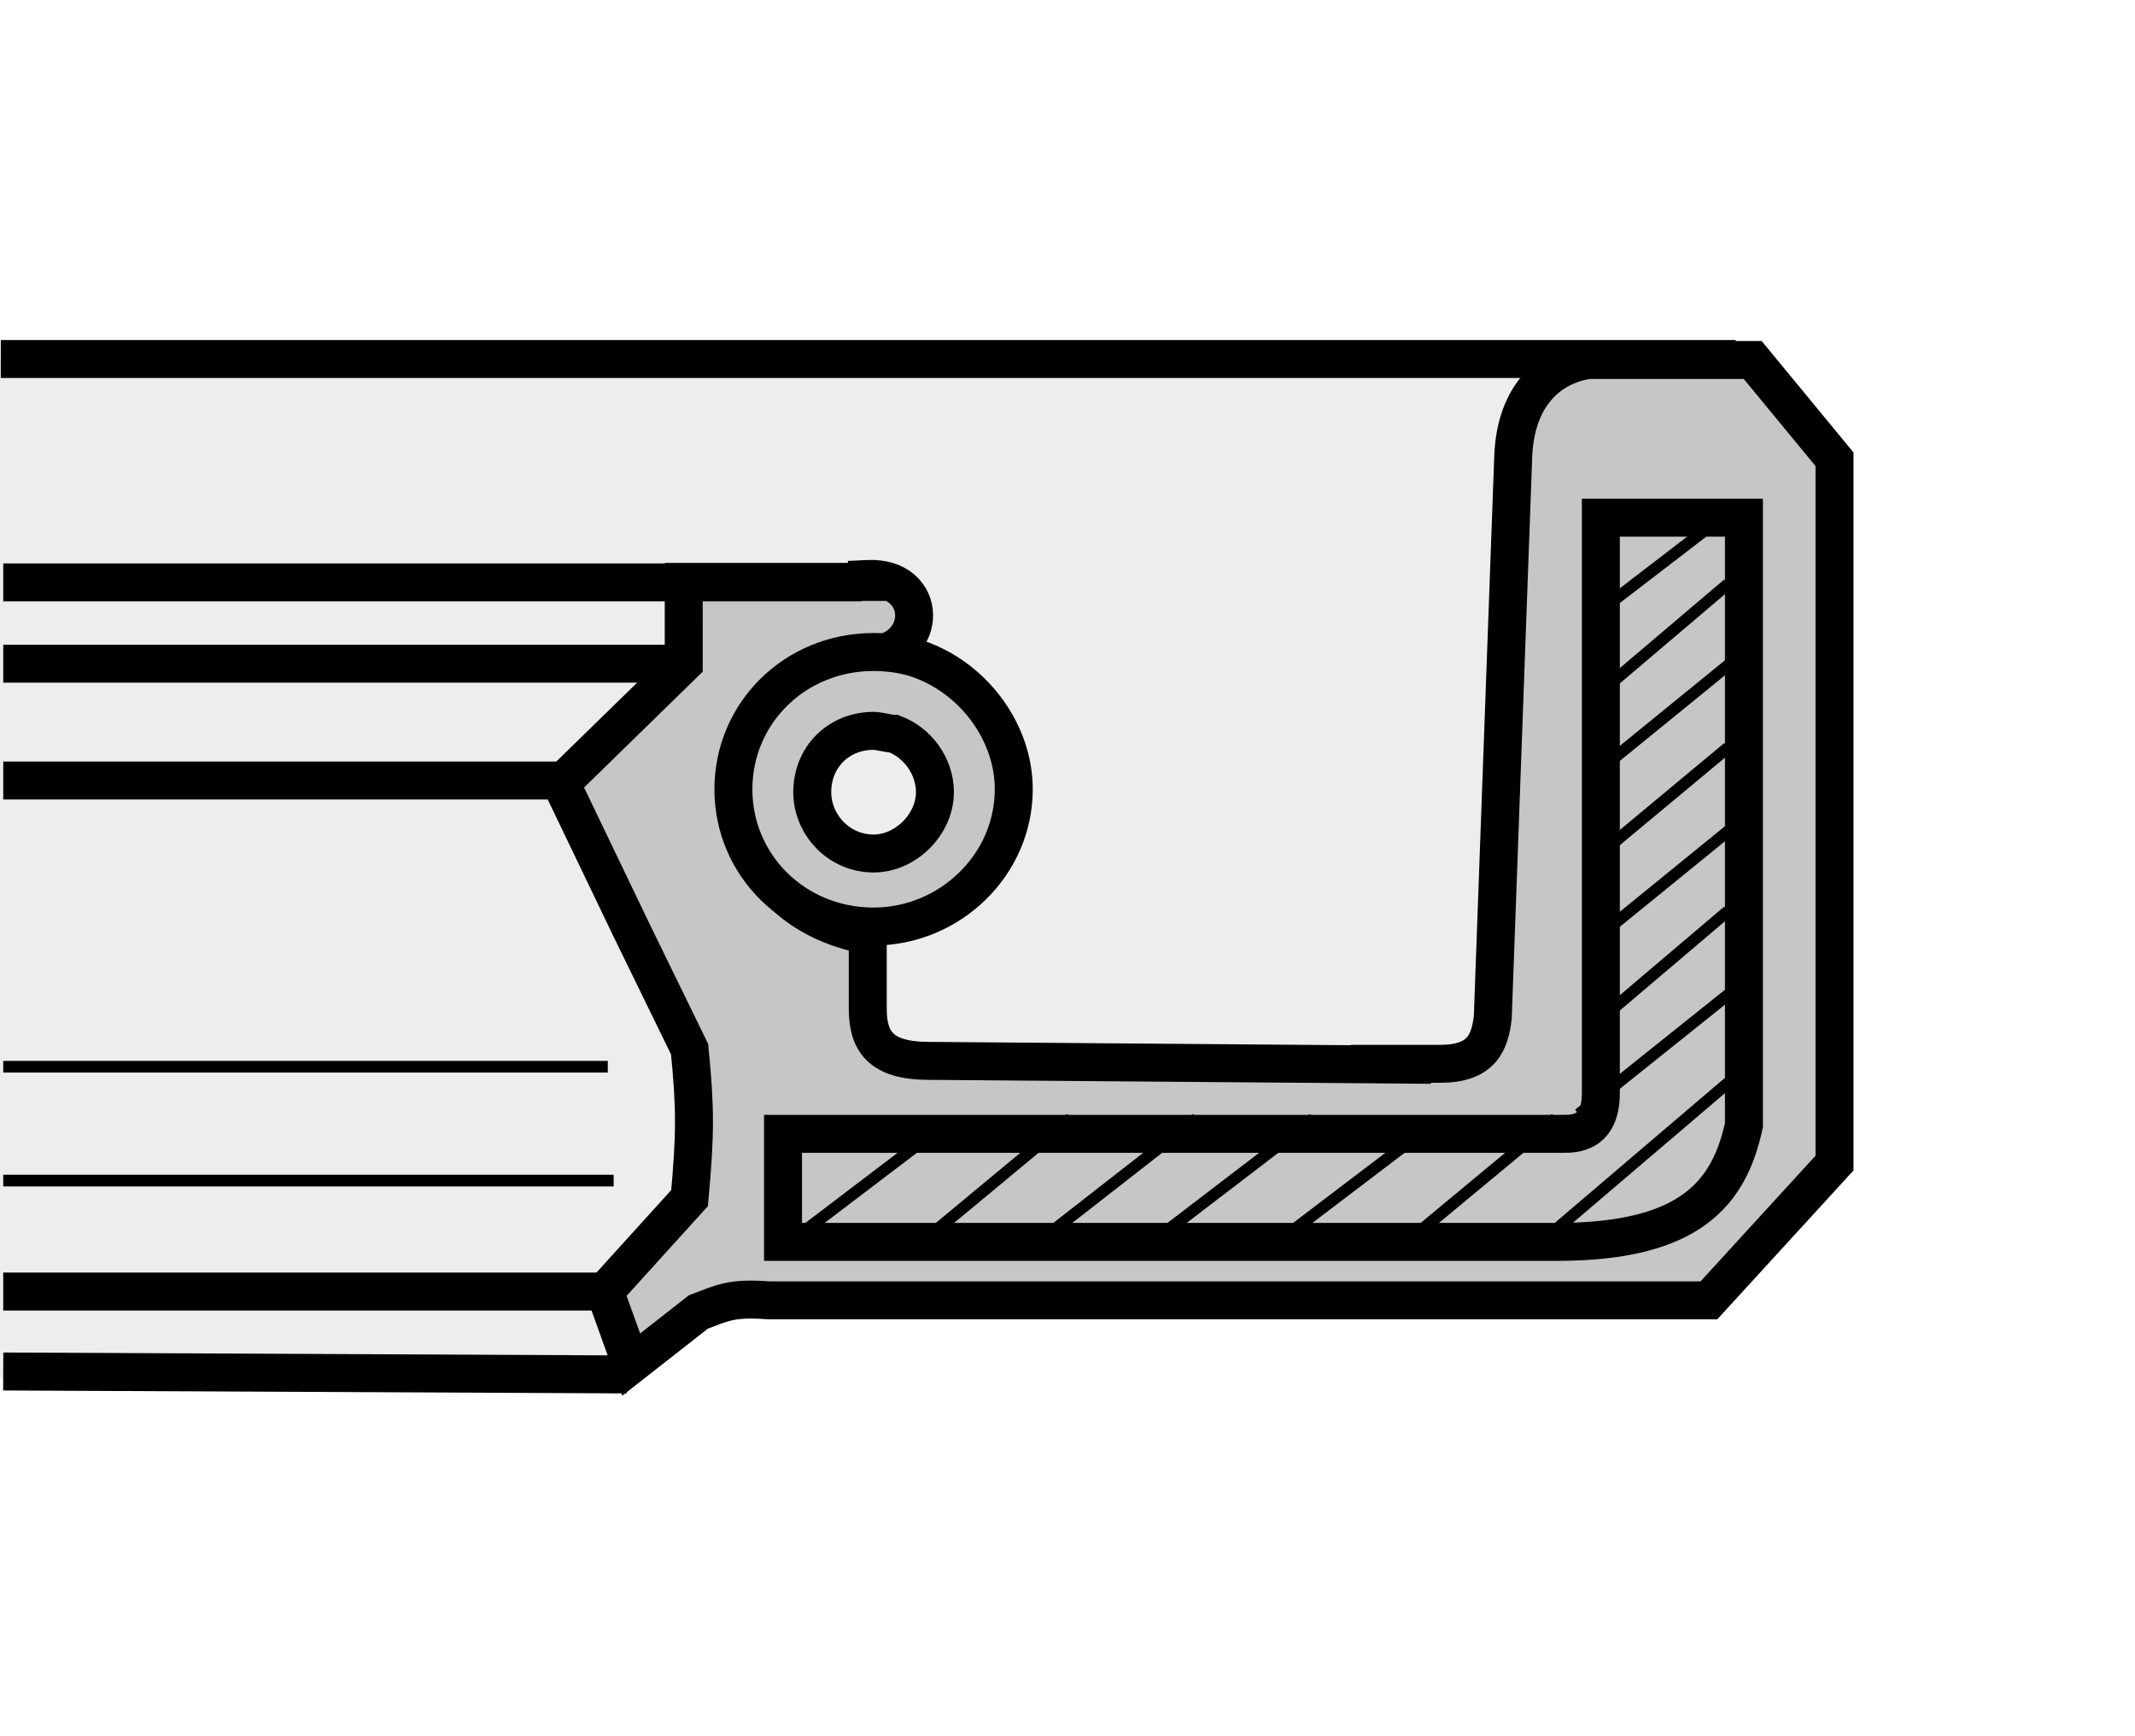 <?xml version="1.0" encoding="utf-8"?>
<!-- Generator: Adobe Illustrator 16.0.3, SVG Export Plug-In . SVG Version: 6.00 Build 0)  -->
<!DOCTYPE svg PUBLIC "-//W3C//DTD SVG 1.1//EN" "http://www.w3.org/Graphics/SVG/1.1/DTD/svg11.dtd">
<svg version="1.1" id="Layer_1" xmlns="http://www.w3.org/2000/svg" xmlns:xlink="http://www.w3.org/1999/xlink" x="0px" y="0px"
	 width="300px" height="244px" viewBox="0 0 300 244" enable-background="new 0 0 300 244" xml:space="preserve">
<rect fill="#FFFFFF" width="300" height="244"/>
<g>
	<polygon fill-rule="evenodd" clip-rule="evenodd" fill="#EDEDED" points="0,50.385 232.809,51.459 232.809,181.836 
		101.384,181.836 86.324,193.526 0,193.615 0,50.385 	"/>
	
		<path fill-rule="evenodd" clip-rule="evenodd" fill="#C6C6C6" stroke="#000000" stroke-width="1.231" stroke-miterlimit="2.613" d="
		M119.208,81.616c0,0,9.98,0.342,9.293,4.473c-0.688,4.13-7.228,5.85-7.228,5.85s-20.303,3.098-18.583,19.274
		c1.72,16.174,18.929,19.613,18.929,19.613l0.688,11.355c0,0-3.098,6.546,9.29,6.546c12.391,0,69.524,0.69,69.524,0.69
		s8.255,1.024,8.601-8.605c0.345-9.641,3.439-76.06,3.439-76.06s-3.095-13.768,13.427-13.768c16.516,0,19.271,0,19.271,0
		l12.046,13.768l0.345,98.426l-17.896,19.271h-130.78c0,0-15.144,3.106-20.649,8.951c0.345,0-3.443-9.976-3.443-9.976l10.671-13.426
		l1.033-18.581l-17.896-37.86l16.518-18.241l1.72-11.701H119.208L119.208,81.616z"/>
	<path fill="none" stroke="#000000" stroke-width="5.334" stroke-miterlimit="2.613" d="M243.886,50.452H0.109 M121.111,81.844
		H0.454 M93.546,93.266H0.454 M80.07,109.684H0.454"/>
	<path fill="none" stroke="#000000" stroke-width="1.64" stroke-miterlimit="2.613" d="M85.405,149.908H0.454 M86.227,165.906
		H0.454"/>
	<path fill="none" stroke="#000000" stroke-width="5.334" stroke-miterlimit="2.613" d="M84.175,181.502H0.454 M88.066,193.147
		l-87.613-0.411"/>
	<path fill="none" stroke="#000000" stroke-width="5.334" stroke-linecap="square" stroke-miterlimit="2.613" d="M245.05,72.749
		v85.364c-2.049,9.44-7.387,16.409-26.263,16.409H110.028v-15.185c1.642,0,107.524,0,109.578,0c1.642,0,5.338,0,5.338-5.745V72.749
		H245.05L245.05,72.749z"/>
	<path fill="none" stroke="#000000" stroke-width="1.64" stroke-linecap="square" stroke-miterlimit="2.613" d="M242.461,72.306
		L224.61,86.013 M242.177,82.598L225.022,97.16 M242.589,93.678l-18.392,14.974 M242.177,105.579l-17.5,14.564 M243.001,116.662
		l-18.324,14.91 M242.177,128.566l-17.155,14.562 M243.001,139.643l-20.523,16.421 M242.589,152.368l-25.037,21.342"/>
	<path fill="none" stroke="#000000" stroke-width="5.334" stroke-linecap="square" stroke-miterlimit="2.613" d="M192.52,149.496
		c5.332,0,9.847,0,9.847,0c5.75,0,6.98-2.872,7.393-6.568l2.872-78.798c0.406-10.262,6.975-13.134,10.671-13.543h22.978
		l11.495,13.953v98.907l-17.651,19.293H192.52 M192.52,182.738h-74.284h-10.259c-5.335-0.411-6.565,0.412-9.85,1.637l-9.438,7.393
		l-3.693-10.265l11.901-13.137c0.821-9.028,0.821-12.714,0-20.93l-8.208-16.821l-9.85-20.521l17.236-16.827V81.777h25.856
		 M121.932,81.365c8.617-0.409,8.617,10.262,0.409,10.671c-22.981,3.284-25.035,34.882-0.409,39.402c0,10.254,0-0.412,0,10.254
		c0,4.52,1.64,7.392,8.617,7.392l67.871,0.534"/>
	<path fill="none" stroke="#000000" stroke-width="1.64" stroke-linecap="square" stroke-miterlimit="2.613" d="M149.836,157.701
		l-19.287,16.009 M132.603,158.113l-20.521,15.597 M217.963,157.701l-19.287,16.009 M201.136,158.113l-20.518,15.597
		 M183.903,157.701l-20.93,16.009 M167.488,157.701l-20.523,16.009"/>
	
		<path fill-rule="evenodd" clip-rule="evenodd" fill="#C6C6C6" stroke="#000000" stroke-width="5.334" stroke-linecap="square" stroke-miterlimit="2.613" d="
		M129.728,92.857c7.39,2.872,12.722,10.259,12.722,18.058c0,10.67-9.028,19.288-19.696,19.288c-11.083,0-19.7-8.618-19.7-19.288
		c0-10.671,8.617-19.288,19.7-19.288C125.214,91.627,127.677,92.036,129.728,92.857L129.728,92.857z"/>
	
		<path fill-rule="evenodd" clip-rule="evenodd" fill="#EDEDED" stroke="#000000" stroke-width="5.334" stroke-linecap="square" stroke-miterlimit="2.613" d="
		M125.625,103.116c3.281,1.233,5.747,4.515,5.747,8.208c0,4.514-4.108,8.619-8.619,8.619c-4.926,0-8.62-4.105-8.62-8.619
		c0-4.924,3.693-8.617,8.62-8.617C123.572,102.707,124.805,103.116,125.625,103.116L125.625,103.116z"/>
</g>
</svg>
